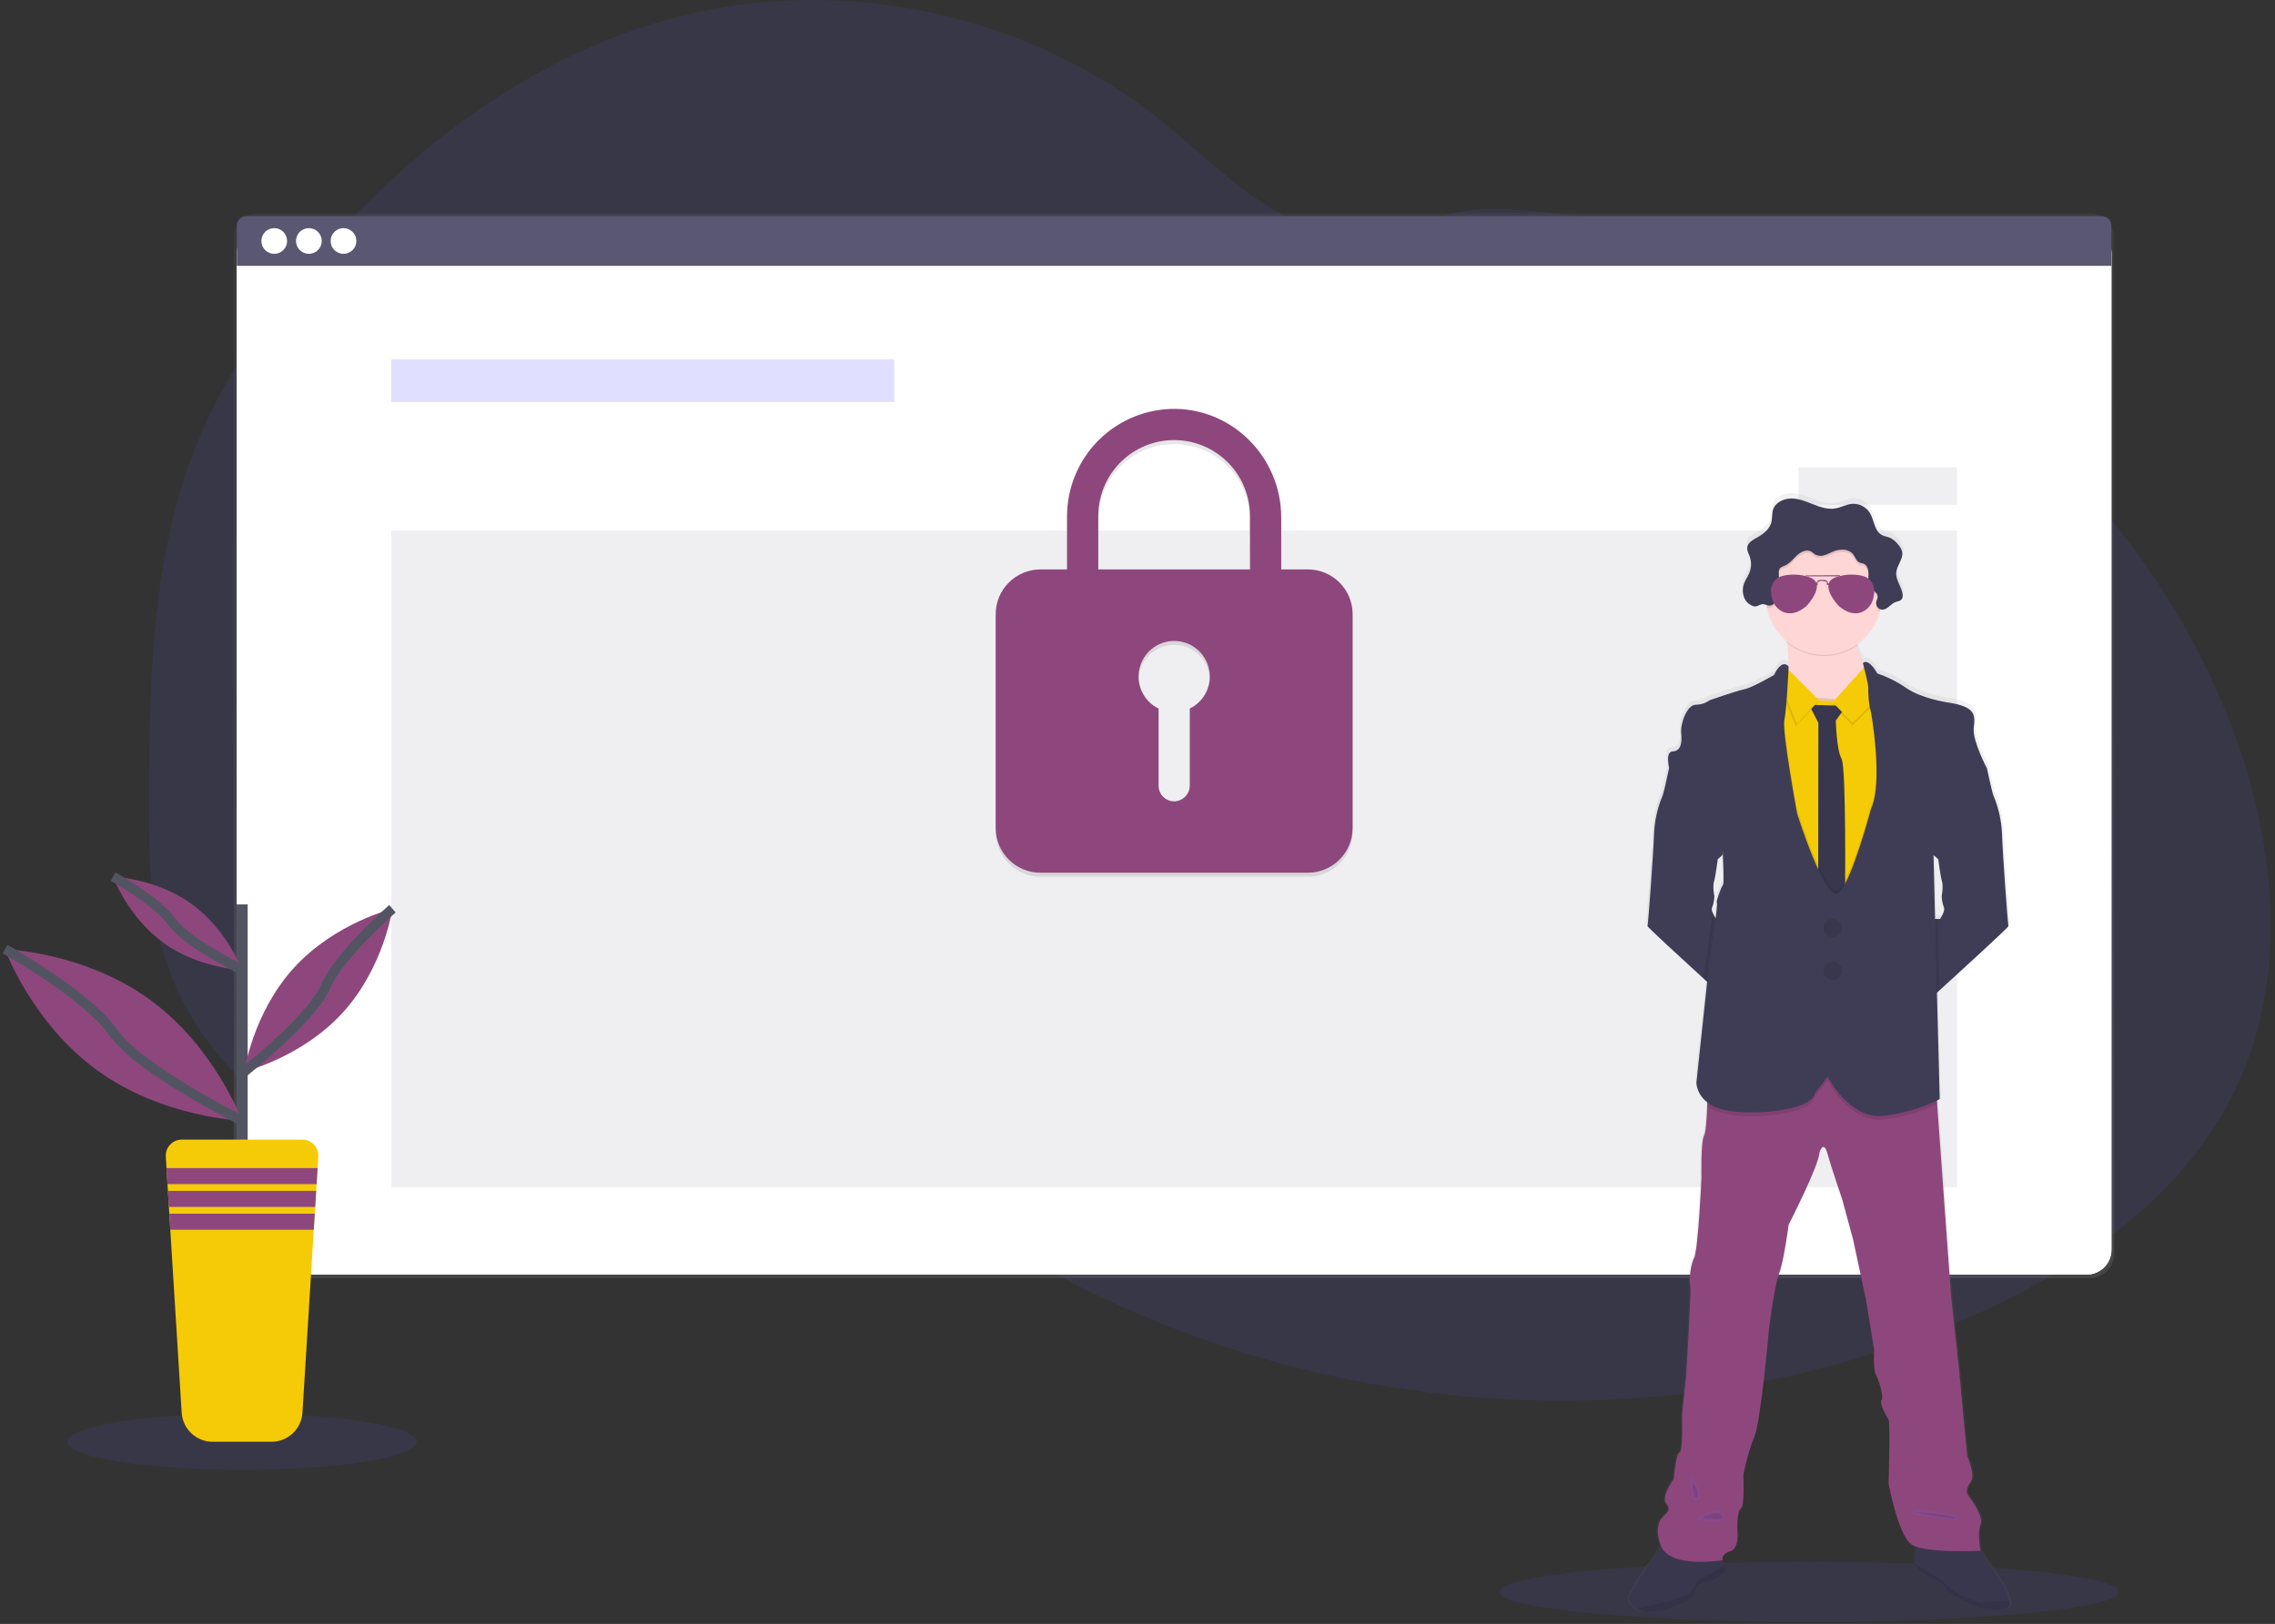 <?xml version="1.0" encoding="UTF-8"?> <svg xmlns="http://www.w3.org/2000/svg" width="465" height="332" viewBox="0 0 465 332" fill="none"><rect x="0" y="0" width="465" height="332" fill="#333333" stroke="none"/> <path opacity="0.1" d="M456.788 222.928C446.043 245.095 424.224 259.918 401.612 269.693C371.171 282.857 337.647 288.078 304.585 285.87C298.791 285.484 293.015 284.868 287.256 284.022C267.254 281.104 247.754 275.425 229.313 267.149C223.991 264.752 218.776 262.135 213.67 259.299C205.14 254.571 196.968 249.227 189.218 243.308C187.268 241.819 185.346 240.293 183.451 238.73C182.136 237.646 180.834 236.538 179.511 235.462C176.721 233.193 173.849 231.037 170.646 229.424C169.68 228.936 168.689 228.499 167.678 228.113C157.535 224.255 145.839 225.711 135.279 228.72C127.247 231.009 119.417 234.143 111.393 236.38C107.824 237.405 104.188 238.178 100.51 238.693C92.3 239.732 83.962 239 76.058 236.546L75.383 236.335C74.251 235.979 73.127 235.59 72.014 235.167L71.339 234.908C70.26 234.492 69.204 234.046 68.172 233.569L67.496 233.262C66.418 232.76 65.362 232.23 64.33 231.672C63.958 231.478 63.59 231.268 63.226 231.07C57.35 227.788 52.01 223.63 47.388 218.739C47.255 218.605 47.129 218.468 46.984 218.334C46.341 217.639 45.71 216.931 45.099 216.207C44.873 215.94 44.646 215.673 44.424 215.398C43.699 214.514 42.999 213.609 42.325 212.684C42.224 212.551 42.127 212.413 42.03 212.28C39.268 208.459 36.978 204.319 35.211 199.949C35.154 199.815 35.102 199.678 35.053 199.544C34.514 198.156 34.022 196.744 33.577 195.31C33.395 194.711 33.221 194.097 33.067 193.498C33.015 193.32 32.966 193.138 32.922 192.96C30.689 184.172 30.435 175.036 30.435 165.952C30.435 164.893 30.435 163.835 30.435 162.778C30.499 148.085 30.726 133.141 32.894 118.65C32.894 118.549 32.922 118.448 32.938 118.351C33.663 113.473 34.65 108.637 35.894 103.864C37.196 98.857 38.86 93.95 40.873 89.184C45.859 77.455 53.111 66.782 61.163 56.89C81.445 31.997 108.045 11.1 139.178 3.279C172.725 -5.146 210.009 2.927 237.07 24.471C245.32 31.039 252.733 38.816 261.999 43.851C270.087 48.235 279.555 50.051 288.218 46.601C295.376 43.75 300.035 42.334 308.076 42.767C324.72 43.709 341.129 47.146 356.753 52.963C357.384 53.193 358.014 53.432 358.641 53.671C399.371 69.253 434.383 100.212 452.582 139.996C453.065 141.048 453.533 142.107 453.986 143.175C464.837 168.521 468.759 198.226 456.788 222.928Z" fill="#6C63FF"></path> <path opacity="0.1" d="M49.475 300.486C69.193 300.486 85.178 297.918 85.178 294.751C85.178 291.584 69.193 289.016 49.475 289.016C29.757 289.016 13.772 291.584 13.772 294.751C13.772 297.918 29.757 300.486 49.475 300.486Z" fill="#6C63FF"></path> <path opacity="0.1" d="M369.767 331.594C404.729 331.594 433.072 328.842 433.072 325.447C433.072 322.052 404.729 319.3 369.767 319.3C334.804 319.3 306.461 322.052 306.461 325.447C306.461 328.842 334.804 331.594 369.767 331.594Z" fill="#6C63FF"></path> <path d="M427.083 43.576H52.844C50.054 43.576 47.792 45.837 47.792 48.627V256.241C47.792 259.031 50.054 261.293 52.844 261.293H427.083C429.873 261.293 432.134 259.031 432.134 256.241V48.627C432.134 45.837 429.873 43.576 427.083 43.576Z" fill="url(#paint0_linear)"></path> <path d="M426.517 46.638H53.455C50.665 46.638 48.403 48.899 48.403 51.689V255.518C48.403 258.307 50.665 260.569 53.455 260.569H426.517C429.306 260.569 431.568 258.307 431.568 255.518V51.689C431.568 48.899 429.306 46.638 426.517 46.638Z" fill="white"></path> <path d="M426.517 46.638H53.455C50.665 46.638 48.403 48.899 48.403 51.689V255.518C48.403 258.307 50.665 260.569 53.455 260.569H426.517C429.306 260.569 431.568 258.307 431.568 255.518V51.689C431.568 48.899 429.306 46.638 426.517 46.638Z" fill="white"></path> <path opacity="0.04" d="M426.517 46.638H53.455C50.665 46.638 48.403 48.899 48.403 51.689V255.518C48.403 258.307 50.665 260.569 53.455 260.569H426.517C429.306 260.569 431.568 258.307 431.568 255.518V51.689C431.568 48.899 429.306 46.638 426.517 46.638Z" fill="white"></path> <path d="M429.623 44.183H50.349C49.833 44.183 49.338 44.388 48.973 44.752C48.608 45.117 48.403 45.612 48.403 46.128V54.35H431.552V46.128C431.552 45.615 431.349 45.122 430.988 44.758C430.627 44.394 430.136 44.187 429.623 44.183Z" fill="#5A5773"></path> <path d="M56.055 51.895C57.506 51.895 58.683 50.718 58.683 49.267C58.683 47.815 57.506 46.638 56.055 46.638C54.603 46.638 53.426 47.815 53.426 49.267C53.426 50.718 54.603 51.895 56.055 51.895Z" fill="white"></path> <path d="M63.132 51.895C64.584 51.895 65.761 50.718 65.761 49.266C65.761 47.814 64.584 46.638 63.132 46.638C61.68 46.638 60.503 47.814 60.503 49.266C60.503 50.718 61.68 51.895 63.132 51.895Z" fill="white"></path> <path d="M70.21 51.895C71.662 51.895 72.839 50.718 72.839 49.266C72.839 47.814 71.662 46.638 70.21 46.638C68.758 46.638 67.581 47.814 67.581 49.266C67.581 50.718 68.758 51.895 70.21 51.895Z" fill="white"></path> <path opacity="0.2" d="M182.787 73.471H79.961V82.199H182.787V73.471Z" fill="#6C63FF"></path> <path opacity="0.1" d="M400.01 108.467H79.961V242.721H400.01V108.467Z" fill="#5A5773"></path> <path opacity="0.1" d="M267.353 117.222H261.873V106.578C261.873 94.566 252.296 84.581 240.285 84.399C237.388 84.368 234.515 84.912 231.829 85.997C229.144 87.082 226.699 88.688 224.637 90.722C222.575 92.757 220.936 95.179 219.815 97.849C218.693 100.52 218.111 103.386 218.102 106.283V117.222H212.634C210.218 117.23 207.902 118.193 206.194 119.902C204.485 121.611 203.522 123.926 203.514 126.342V170.11C203.522 172.526 204.485 174.841 206.194 176.55C207.902 178.259 210.218 179.222 212.634 179.23H267.353C269.769 179.222 272.084 178.259 273.792 176.55C275.5 174.841 276.463 172.526 276.469 170.11V126.342C276.463 123.926 275.5 121.611 273.792 119.902C272.084 118.193 269.769 117.23 267.353 117.222ZM243.189 145.674V161.35C243.194 162.18 242.884 162.981 242.32 163.591C241.757 164.2 240.983 164.573 240.155 164.634C239.723 164.654 239.291 164.586 238.886 164.435C238.481 164.283 238.111 164.051 237.798 163.753C237.484 163.454 237.235 163.095 237.065 162.697C236.895 162.299 236.807 161.871 236.807 161.439V145.666C235.327 144.944 234.136 143.743 233.427 142.257C232.719 140.771 232.534 139.089 232.905 137.485C233.275 135.881 234.178 134.45 235.466 133.426C236.754 132.401 238.352 131.843 239.998 131.843C241.644 131.843 243.241 132.401 244.53 133.426C245.818 134.45 246.721 135.881 247.091 137.485C247.461 139.089 247.277 140.771 246.568 142.257C245.86 143.743 244.668 144.944 243.189 145.666V145.674ZM255.5 117.222H224.484V106.283C224.484 102.171 226.117 98.228 229.024 95.321C231.931 92.414 235.874 90.781 239.986 90.781C244.097 90.781 248.04 92.414 250.947 95.321C253.854 98.228 255.487 102.171 255.487 106.283L255.5 117.222Z" fill="black"></path> <path d="M267.353 116.414H261.873V105.769C261.873 93.757 252.296 83.772 240.285 83.59C237.388 83.56 234.515 84.103 231.829 85.188C229.144 86.273 226.699 87.879 224.637 89.913C222.575 91.948 220.936 94.37 219.815 97.04C218.693 99.711 218.111 102.577 218.102 105.474V116.414H212.634C210.218 116.421 207.902 117.384 206.194 119.093C204.485 120.802 203.522 123.117 203.514 125.533V169.301C203.522 171.717 204.485 174.033 206.194 175.741C207.902 177.45 210.218 178.413 212.634 178.421H267.353C269.769 178.413 272.084 177.45 273.792 175.741C275.5 174.032 276.463 171.717 276.469 169.301V125.533C276.463 123.117 275.5 120.802 273.792 119.093C272.084 117.384 269.769 116.421 267.353 116.414ZM243.189 144.865V160.541C243.194 161.371 242.884 162.172 242.32 162.782C241.757 163.391 240.983 163.764 240.155 163.825C239.723 163.845 239.291 163.778 238.886 163.626C238.481 163.475 238.111 163.243 237.798 162.944C237.484 162.645 237.235 162.286 237.065 161.888C236.895 161.491 236.807 161.063 236.807 160.63V144.857C235.327 144.136 234.136 142.934 233.427 141.448C232.719 139.963 232.534 138.28 232.905 136.677C233.275 135.073 234.178 133.642 235.466 132.617C236.754 131.592 238.352 131.034 239.998 131.034C241.644 131.034 243.241 131.592 244.53 132.617C245.818 133.642 246.721 135.073 247.091 136.677C247.461 138.28 247.277 139.963 246.568 141.448C245.86 142.934 244.668 144.136 243.189 144.857V144.865ZM255.5 116.414H224.484V105.474C224.484 101.362 226.117 97.419 229.024 94.512C231.931 91.605 235.874 89.972 239.986 89.972C244.097 89.972 248.04 91.605 250.947 94.512C253.854 97.419 255.487 101.362 255.487 105.474L255.5 116.414Z" fill="#8E477D"></path> <path opacity="0.1" d="M400.01 95.545H367.615V103.193H400.01V95.545Z" fill="#5A5773"></path> <path d="M411.035 327.3C410.822 326.227 410.457 325.191 409.951 324.222L405.098 316.975H405.126C405.126 316.975 404.362 313.335 405.126 311.547C405.891 309.759 402.401 305.363 402.401 305.363C402.401 305.363 401.976 304.259 403.084 302.9C404.192 301.541 402.401 297.562 402.401 297.562C402.401 297.562 401.551 289.251 401.466 287.981C401.381 286.711 400.698 279.674 400.698 279.674L399.08 264.755L396.201 225.213L396.148 224.473C396.504 224.299 396.694 224.19 396.694 224.19L396.12 202.327L396.617 201.878C400.961 197.947 410.979 188.847 410.877 188.649C410.776 188.451 409.664 173.455 409.535 169.701C409.424 167.034 408.84 164.408 407.812 161.945C407.561 161.447 406.837 158.167 406.538 156.78C406.457 156.4 406.404 156.161 406.404 156.161C406.404 156.161 403.468 150.564 403.723 148.02C403.978 145.476 404.487 143.571 398.227 142.682C398.227 142.682 392.969 141.897 389.839 139.758C387.988 138.476 385.964 137.463 383.829 136.749C383.829 136.749 382.074 133.513 380.853 134.609C380.335 133.455 379.949 132.246 379.7 131.006L379.664 130.779C381.982 129.163 383.651 126.774 384.371 124.041C384.412 123.888 384.444 123.73 384.48 123.576C384.602 123.617 384.728 123.641 384.856 123.645C385.92 123.645 386.575 122.46 387.57 122.084C387.975 121.926 388.472 121.902 388.783 121.582C388.886 121.459 388.963 121.317 389.009 121.163C389.054 121.009 389.069 120.848 389.05 120.689C389.06 120.578 389.06 120.467 389.05 120.357C389.052 120.318 389.052 120.279 389.05 120.24V120.28C388.779 118.808 387.639 117.502 387.764 116.005C387.886 114.598 389.123 113.36 389.022 111.989C389.021 111.881 389.011 111.773 388.994 111.666V111.714C388.843 111.179 388.566 110.688 388.185 110.283C387.75 109.69 387.178 109.21 386.519 108.883C385.956 108.637 385.305 108.58 384.78 108.285C383.235 107.444 383.239 105.252 382.321 103.755C381.927 103.131 381.369 102.627 380.708 102.299C380.046 101.972 379.307 101.833 378.572 101.899C377.423 102.012 376.384 102.623 375.247 102.821C373.694 103.096 372.113 102.59 370.641 102.012C369.169 101.434 367.676 100.799 366.095 100.799C364.514 100.799 362.803 101.608 362.326 103.1C362.071 103.909 362.196 104.778 362.002 105.599C361.654 107.047 360.384 108.083 359.07 108.802C358.261 109.251 357.299 109.765 357.048 110.614C357.048 110.59 357.048 110.57 357.048 110.55C357.03 110.617 357.016 110.686 357.007 110.756C356.999 110.846 356.999 110.937 357.007 111.027C357.007 111.609 357.315 112.163 357.521 112.717C357.905 113.771 357.897 114.929 357.497 115.977C357.197 116.745 356.688 117.421 356.397 118.185C356.259 118.541 356.17 118.914 356.13 119.293V119.229C356.12 119.401 356.12 119.574 356.13 119.746C356.125 120.337 356.264 120.92 356.534 121.445C356.72 121.807 356.976 122.129 357.288 122.391C357.6 122.653 357.961 122.85 358.35 122.97C359.159 123.156 359.664 122.363 360.518 122.565C360.671 122.602 360.821 122.649 360.967 122.707C360.995 122.889 361.023 123.071 361.056 123.249C361.572 125.971 363.022 128.427 365.157 130.193C365.157 130.29 365.189 130.387 365.201 130.488C365.459 132.1 365.572 133.733 365.537 135.365C365.537 135.365 364.263 133.501 362.516 137.1C362.516 137.1 357.958 139.729 356.385 140.028C354.811 140.328 349.226 142.273 349.226 142.273C348.384 142.882 347.37 143.209 346.33 143.207C344.587 143.207 343.139 147.021 343.35 149.096C343.56 151.171 343.224 152.699 341.603 152.784C339.981 152.869 340.867 156.157 340.879 156.214L340.729 156.922C340.414 158.369 339.726 161.475 339.483 161.961C338.455 164.424 337.87 167.05 337.757 169.718C337.631 173.471 336.543 188.41 336.418 188.665C336.333 188.831 343.196 195.104 348.021 199.488L348.721 200.119L346.5 220.858C346.565 221.657 346.803 222.432 347.196 223.131C347.59 223.829 348.131 224.433 348.781 224.902C348.781 225.145 348.781 225.391 348.757 225.646C348.66 228.073 348.466 231.009 348.078 231.777C347.398 233.136 347.568 240.424 347.568 240.424C347.568 240.424 346.885 255.259 346.035 256.872C345.186 258.486 345.012 261.871 345.267 262.534C345.522 263.198 344.413 281.013 344.413 281.013L343.564 288.984C343.564 288.984 343.819 296.611 343.051 296.781C342.282 296.951 341.857 302.209 341.857 302.209C341.857 302.209 339.136 305.938 340.325 307.292C341.514 308.647 340.151 309.246 340.025 309.582C339.9 309.917 337.429 311.199 339.217 315.939C339.233 315.986 339.252 316.032 339.273 316.077C337.599 318.402 332.293 325.904 332.616 327.045C332.855 327.77 333.361 328.378 334.032 328.743C335.281 329.492 337.425 329.839 340.834 328.743C346.496 326.919 346.092 325.605 346.092 325.605C346.121 324.991 346.384 324.411 346.828 323.985C347.272 323.559 347.863 323.319 348.478 323.316C350.82 323.146 352.567 320.986 352.567 320.986L352.292 319.963L351.916 318.548C351.96 318.143 352.247 317.436 353.533 317.043C355.495 316.449 354.981 312.72 354.981 312.72C354.981 312.72 354.811 308.821 355.661 308.312C356.51 307.802 356.174 301.359 356.174 301.359C356.174 301.359 357.113 296.696 358.471 293.558C359.83 290.42 361.456 271.775 361.456 271.775C361.456 271.775 362.56 262.619 363.583 259.99C364.607 257.362 365.545 249.989 365.545 249.989C365.545 249.989 371.85 237.779 371.931 235.065C371.931 235.065 372.74 232.522 373.549 235.32C374.357 238.119 376.63 244.816 376.63 244.816L378.843 253.038L381.483 265.329L383.19 275.674C383.19 275.674 382.931 279.573 383.595 280.932C384.258 282.291 385.212 285.421 384.703 286.015C384.193 286.61 385.722 289.409 386.151 289.999C386.579 290.59 386.151 303.139 386.151 303.139C386.151 303.139 388.108 313.82 390.919 315.676C391.115 315.805 391.324 315.914 391.542 316C391.501 317.156 391.461 318.705 391.513 319.514C391.507 319.695 391.537 319.875 391.602 320.044C391.857 320.384 394.753 322.673 395.351 322.673C395.95 322.673 398.073 324.157 398.162 324.877C398.251 325.597 404.386 328.646 405.256 328.735C406.125 328.824 410.34 329.581 410.918 328.396C411.061 328.049 411.102 327.669 411.035 327.3ZM395.962 174.538L396.399 174.915C396.399 174.915 396.848 178.413 397.167 179.46C397.487 180.508 397.103 182.546 397.103 182.546C397.132 183.307 397.284 184.058 397.551 184.771C397.932 185.535 396.783 187.197 396.783 187.197H395.76L395.44 174.102L395.962 174.538ZM365.537 135.438V135.361C365.529 135.386 365.525 135.414 365.525 135.438H365.537ZM349.825 185.85C349.667 185.512 349.644 185.126 349.76 184.771C349.851 184.579 349.923 184.378 349.974 184.172C350.1 183.641 350.179 183.099 350.209 182.554C350.21 182.548 350.21 182.541 350.209 182.534C350.173 182.34 349.845 180.463 350.148 179.468C350.452 178.474 350.913 174.923 350.913 174.923L351.204 174.676L351.879 174.09C351.879 174.09 351.879 173.871 351.928 173.511C352.069 176.585 352.183 179.982 352.001 180.152C351.661 180.488 350.423 183.792 350.723 183.921C350.82 183.966 350.686 185.288 350.46 187.068C350.205 186.686 349.992 186.278 349.825 185.85Z" fill="url(#paint1_linear)"></path> <path d="M382.422 138.67V143.701L372.101 148.89C372.101 148.89 361.852 142.69 364.38 140.223C365.998 138.662 365.686 134.375 365.25 131.426C364.995 129.711 364.7 128.454 364.7 128.454C364.7 128.454 383.109 123.196 380.327 127.188C379.397 128.522 379.324 130.249 379.635 131.96C380.266 135.353 382.422 138.67 382.422 138.67Z" fill="#FFD6D6"></path> <path d="M354.148 187.868L352.817 204.256C352.817 204.256 350.824 202.448 348.243 200.094C343.459 195.73 336.664 189.49 336.745 189.324C336.871 189.069 337.959 174.203 338.076 170.466C338.186 167.813 338.764 165.201 339.783 162.749C340.025 162.264 340.709 159.174 340.996 157.73C341.093 157.281 341.154 156.99 341.154 156.99L343.386 156.092C343.386 156.092 352.688 166.47 352.688 166.66C352.688 166.85 352.053 174.821 352.053 174.821L351.394 175.396L351.107 175.642C351.107 175.642 350.662 179.125 350.346 180.168C350.031 181.211 350.371 183.023 350.407 183.217C350.377 183.762 350.3 184.304 350.176 184.835C350.124 185.04 350.052 185.239 349.962 185.43C349.848 185.784 349.871 186.168 350.027 186.505C350.206 186.974 350.44 187.421 350.722 187.836L354.148 187.868Z" fill="#3F3D56"></path> <path d="M410.521 189.324C410.618 189.522 400.698 198.577 396.399 202.488L394.449 204.256L393.131 187.868H396.548C396.548 187.868 397.689 186.222 397.309 185.462C397.044 184.753 396.895 184.006 396.868 183.25C396.868 183.25 397.244 181.227 396.928 180.18C396.613 179.132 396.168 175.654 396.168 175.654L395.735 175.282L395.222 174.833C395.222 174.833 394.587 166.862 394.587 166.672C394.587 166.482 403.889 156.104 403.889 156.104L406.105 156.99C406.105 156.99 406.153 157.229 406.234 157.609C406.534 158.988 407.249 162.252 407.496 162.749C408.515 165.201 409.092 167.813 409.203 170.466C409.308 174.202 410.392 189.069 410.521 189.324Z" fill="#3F3D56"></path> <path d="M410.561 328.424C409.967 329.605 405.793 328.828 404.932 328.764C404.07 328.699 397.988 325.637 397.903 324.922C397.818 324.206 395.711 322.73 395.12 322.73C394.53 322.73 391.662 320.449 391.408 320.113C391.343 319.946 391.314 319.766 391.323 319.587C391.234 318.2 391.408 314.629 391.408 314.629L403.642 315.304L409.587 324.246C410.088 325.211 410.45 326.242 410.663 327.308C410.735 327.682 410.7 328.069 410.561 328.424Z" fill="#3F3D56"></path> <path opacity="0.1" d="M410.561 328.424C409.967 329.605 405.793 328.828 404.932 328.764C404.07 328.699 397.988 325.637 397.903 324.922C397.818 324.206 395.711 322.73 395.12 322.73C394.53 322.73 391.662 320.449 391.408 320.113C391.343 319.946 391.314 319.766 391.323 319.587C391.234 318.2 391.408 314.629 391.408 314.629L403.642 315.304L409.587 324.246C410.088 325.211 410.45 326.242 410.663 327.308C410.735 327.682 410.7 328.069 410.561 328.424Z" fill="black"></path> <path opacity="0.1" d="M410.561 328.424C409.967 329.605 405.793 328.828 404.932 328.764C404.07 328.699 397.988 325.637 397.903 324.922C397.818 324.206 395.711 322.73 395.12 322.73C394.53 322.73 391.662 320.449 391.408 320.113C391.343 319.945 391.314 319.766 391.323 319.587L395.286 322.095C395.286 322.095 397.818 323.712 398.493 324.671C399.169 325.629 404.491 327.623 404.932 327.664C405.259 327.696 408.754 327.025 410.663 327.308C410.735 327.682 410.7 328.069 410.561 328.424Z" fill="black"></path> <path d="M352.728 321.043C352.728 321.043 350.997 323.195 348.684 323.36C348.073 323.365 347.488 323.604 347.049 324.027C346.609 324.451 346.349 325.027 346.322 325.637C346.322 325.637 346.727 326.948 341.133 328.764C337.756 329.851 335.633 329.508 334.395 328.764C333.731 328.397 333.23 327.793 332.992 327.073C332.612 325.726 340.078 315.474 340.078 315.474L346.872 315.07L351.725 317.262L352.469 320.04L352.728 321.043Z" fill="#3F3D56"></path> <path opacity="0.1" d="M352.728 321.043C352.728 321.043 350.997 323.195 348.684 323.36C348.073 323.365 347.488 323.604 347.049 324.027C346.609 324.451 346.349 325.027 346.322 325.637C346.322 325.637 346.727 326.948 341.133 328.764C337.756 329.851 335.633 329.508 334.395 328.764C333.731 328.397 333.23 327.793 332.992 327.073C332.612 325.726 340.078 315.474 340.078 315.474L346.872 315.07L351.725 317.262L352.469 320.04L352.728 321.043Z" fill="black"></path> <path opacity="0.1" d="M352.728 321.043C352.728 321.043 350.997 323.194 348.684 323.36C348.074 323.365 347.488 323.604 347.049 324.027C346.609 324.451 346.349 325.027 346.322 325.637C346.322 325.637 346.727 326.948 341.133 328.763C337.756 329.851 335.633 329.508 334.396 328.763C337.578 328.432 344.611 326.422 345.315 325.726C346.16 324.881 347.216 322.559 347.932 322.519C348.429 322.487 350.957 320.966 352.474 320.024L352.728 321.043Z" fill="black"></path> <path d="M404.823 311.636C404.062 313.407 404.823 317.035 404.823 317.035C404.823 317.035 393.499 317.626 390.732 315.769C387.966 313.913 386.009 303.281 386.009 303.281C386.009 303.281 386.413 290.796 386.009 290.205C385.604 289.615 384.068 286.832 384.573 286.242C385.079 285.651 384.169 282.529 383.477 281.178C382.785 279.828 383.073 275.949 383.073 275.949L381.382 265.652L378.769 253.422L376.549 245.237C376.549 245.237 374.272 238.572 373.5 235.789C372.727 233.007 371.91 235.535 371.91 235.535C371.829 238.236 365.585 250.385 365.585 250.385C365.585 250.385 364.655 257.726 363.644 260.338C362.633 262.951 361.533 272.067 361.533 272.067C361.533 272.067 359.915 290.626 358.58 293.748C357.246 296.87 356.328 301.509 356.328 301.509C356.328 301.509 356.667 307.923 355.822 308.429C354.977 308.934 355.114 312.817 355.114 312.817C355.114 312.817 355.62 316.526 353.679 317.12C351.737 317.715 352.061 318.976 352.061 318.976C352.061 318.976 341.263 320.748 339.491 316.02C337.72 311.292 340.167 310.034 340.3 309.695C340.434 309.355 341.78 308.769 340.599 307.414C339.418 306.059 342.116 302.354 342.116 302.354C342.116 302.354 342.541 297.125 343.297 296.955C344.053 296.785 343.807 289.194 343.807 289.194L344.648 281.263C344.648 281.263 345.748 263.545 345.493 262.87C345.238 262.195 345.408 258.826 346.253 257.208C347.099 255.59 347.77 240.837 347.77 240.837C347.77 240.837 347.6 233.585 348.275 232.234C348.68 231.47 348.85 228.53 348.947 226.132C349.02 224.299 349.036 222.783 349.036 222.783L358.483 219.24L370.616 215.362L380.824 220.255L395.76 223.123L395.946 225.699L398.797 265.054L400.415 279.9C400.415 279.9 401.09 286.901 401.175 288.167C401.26 289.433 402.101 297.703 402.101 297.703C402.101 297.703 403.872 301.667 402.776 303.018C401.68 304.368 402.101 305.444 402.101 305.444C402.101 305.444 405.583 309.865 404.823 311.636Z" fill="#8E477D"></path> <path opacity="0.1" d="M380.334 127.188C379.404 128.522 379.331 130.249 379.643 131.96C377.517 133.459 374.958 134.219 372.359 134.122C369.76 134.025 367.265 133.076 365.257 131.422C365.002 129.707 364.707 128.45 364.707 128.45C364.707 128.45 383.117 123.2 380.334 127.188Z" fill="black"></path> <path d="M384.638 122.027C384.638 124.371 383.943 126.662 382.641 128.611C381.338 130.559 379.488 132.078 377.322 132.975C375.157 133.872 372.775 134.107 370.476 133.649C368.177 133.192 366.066 132.063 364.409 130.406C362.751 128.749 361.623 126.638 361.166 124.339C360.708 122.04 360.943 119.658 361.84 117.492C362.737 115.327 364.256 113.476 366.204 112.174C368.153 110.872 370.444 110.177 372.788 110.177C374.346 110.17 375.89 110.471 377.331 111.064C378.772 111.657 380.082 112.53 381.184 113.631C382.285 114.733 383.158 116.043 383.751 117.484C384.344 118.925 384.645 120.469 384.638 122.027Z" fill="#FFD6D6"></path> <path opacity="0.1" d="M387.105 141.719L383.222 210.856L362.131 206.428L357.954 178.712L362.091 141.505L365.205 141.905L370.697 142.605L376.137 142.94L382.033 142.285L387.105 141.719Z" fill="black"></path> <path d="M387.105 142.224L383.222 211.362L362.131 206.933L357.954 179.218L362.091 142.014L365.205 142.411L370.697 143.11L376.137 143.446L382.033 142.791L387.105 142.224Z" fill="#F5CB07"></path> <path d="M369.767 144.081L377.362 144.335L375.227 147.324C375.227 147.324 375.377 153.362 376.392 155.093C377.407 156.824 377.108 183.565 377.108 183.565L375.085 187.403L371.627 183.1L371.672 147.793L369.767 144.081Z" fill="#3F3D56"></path> <path opacity="0.1" d="M369.767 144.081L377.362 144.335L375.227 147.324C375.227 147.324 375.377 153.362 376.392 155.093C377.407 156.824 377.108 183.565 377.108 183.565L375.085 187.403L371.627 183.1L371.672 147.793L369.767 144.081Z" fill="black"></path> <path opacity="0.1" d="M381.661 136.235L374.576 144.081L378.624 148.299L385.333 141.759L381.661 136.235Z" fill="black"></path> <path d="M381.661 135.729L374.576 143.575L378.624 147.793L385.333 141.254L381.661 135.729Z" fill="#F5CB07"></path> <path opacity="0.1" d="M371.583 143.701L364.408 136.53L363.733 140.283L367.025 148.509L371.583 143.701Z" fill="black"></path> <path d="M371.833 143.195L364.663 136.025L363.987 139.778L367.279 148.004L371.833 143.195Z" fill="#F5CB07"></path> <path opacity="0.1" d="M395.982 225.711C392.538 227.351 388.85 228.418 385.062 228.869C378.102 229.755 373.548 220.898 373.548 220.898L370.891 224.356C370.046 228.028 357.181 228.954 351.952 227.563C350.866 227.295 349.846 226.812 348.951 226.144C349.023 224.311 349.04 222.795 349.04 222.795L358.487 219.252L370.62 215.374L380.828 220.267L395.763 223.135L395.982 225.711Z" fill="black"></path> <path opacity="0.1" d="M387.105 142.229L383.226 211.362L362.131 206.933L357.945 179.222L362.079 142.014L365.193 142.419C365.113 143.774 364.961 145.124 364.736 146.463C364.23 148.829 367.352 165.617 367.352 165.617C367.352 165.617 373.285 184.443 375.955 181.729C378.624 179.015 382.425 164.686 382.425 164.686C385.002 159.372 382.47 144.465 382.28 144.166C382.147 143.725 382.066 143.27 382.037 142.811L387.105 142.229Z" fill="black"></path> <path opacity="0.1" d="M396.217 195.726L396.395 202.5L394.445 204.268L393.131 187.868H396.043L396.217 195.726Z" fill="black"></path> <path opacity="0.1" d="M350.41 183.229C350.381 183.774 350.304 184.316 350.18 184.847C350.18 184.697 350.18 184.613 350.148 184.6C350.026 184.568 350.172 183.949 350.41 183.229Z" fill="black"></path> <path opacity="0.1" d="M354.148 187.868L352.817 204.256C352.817 204.256 350.823 202.448 348.243 200.094L348.551 197.191C348.551 197.191 349.638 190.056 350.035 186.538C350.215 187.007 350.448 187.453 350.73 187.868H354.148Z" fill="black"></path> <path d="M365.589 136.275C365.589 136.275 364.328 134.419 362.597 138.002C362.597 138.002 358.083 140.619 356.53 140.914C354.977 141.209 349.453 143.151 349.453 143.151C348.618 143.754 347.615 144.078 346.585 144.077C344.854 144.077 343.419 147.874 343.629 149.941C343.839 152.008 343.503 153.528 341.902 153.613C340.3 153.698 341.182 157.027 341.182 157.027L351.855 169.261C351.855 169.261 352.53 180.524 352.195 180.864C351.859 181.203 350.634 184.504 350.929 184.617C351.224 184.73 349.311 197.186 349.311 197.186L346.739 221.359C346.739 221.359 346.739 225.404 351.972 226.799C357.206 228.194 370.079 227.272 370.908 223.6L373.565 220.138C373.565 220.138 378.119 228.999 385.079 228.113C392.039 227.228 396.472 224.696 396.472 224.696L395.711 195.726L395.206 174.846L406.073 156.99C406.073 156.99 403.161 151.421 403.416 148.902C403.67 146.382 404.172 144.473 397.972 143.587C397.972 143.587 392.743 142.807 389.661 140.675C387.83 139.404 385.828 138.396 383.716 137.683C383.716 137.683 381.977 134.447 380.768 135.555C380.768 135.555 381.981 140.13 381.88 140.813C381.779 141.496 382.07 144.586 382.26 144.906C382.45 145.225 384.982 160.112 382.406 165.427C382.406 165.427 378.624 179.756 375.935 182.469C373.245 185.183 367.332 166.357 367.332 166.357C367.332 166.357 364.21 149.565 364.716 147.203C365.221 144.841 365.589 136.275 365.589 136.275Z" fill="#3F3D56"></path> <path d="M374.616 191.581C375.641 191.581 376.473 190.75 376.473 189.724C376.473 188.699 375.641 187.868 374.616 187.868C373.591 187.868 372.76 188.699 372.76 189.724C372.76 190.75 373.591 191.581 374.616 191.581Z" fill="#3F3D56"></path> <path d="M374.616 200.333C375.641 200.333 376.473 199.502 376.473 198.476C376.473 197.451 375.641 196.62 374.616 196.62C373.591 196.62 372.76 197.451 372.76 198.476C372.76 199.502 373.591 200.333 374.616 200.333Z" fill="#3F3D56"></path> <path opacity="0.1" d="M374.616 191.581C375.641 191.581 376.473 190.75 376.473 189.724C376.473 188.699 375.641 187.868 374.616 187.868C373.591 187.868 372.76 188.699 372.76 189.724C372.76 190.75 373.591 191.581 374.616 191.581Z" fill="black"></path> <path opacity="0.1" d="M374.616 200.333C375.641 200.333 376.473 199.502 376.473 198.476C376.473 197.451 375.641 196.62 374.616 196.62C373.591 196.62 372.76 197.451 372.76 198.476C372.76 199.502 373.591 200.333 374.616 200.333Z" fill="black"></path> <path opacity="0.1" d="M391.298 309.104C391.298 309.104 398.918 309.695 399.674 310.285C400.43 310.876 391.298 309.104 391.298 309.104Z" fill="black" stroke="#6C63FF" stroke-miterlimit="10"></path> <path opacity="0.1" d="M345.934 303.115C345.934 303.115 347.551 305.137 346.864 306.067C346.176 306.997 345.934 303.115 345.934 303.115Z" fill="black" stroke="#6C63FF" stroke-miterlimit="10"></path> <path opacity="0.1" d="M347.875 310.406C347.875 310.406 350.828 308.465 352.009 309.755C353.19 311.045 347.875 310.406 347.875 310.406Z" fill="black" stroke="#6C63FF" stroke-miterlimit="10"></path> <path opacity="0.1" d="M384.638 122.027C384.64 123.038 384.512 124.046 384.258 125.024C384.008 124.91 383.799 124.723 383.659 124.488C383.519 124.252 383.454 123.979 383.473 123.706C383.526 123.224 383.845 122.784 383.776 122.306C383.675 121.57 382.785 121.271 382.316 120.689C381.738 119.985 381.863 118.962 381.912 118.052C381.96 117.142 381.73 116.03 380.877 115.718C380.622 115.625 380.343 115.617 380.096 115.512C379.425 115.229 379.218 114.396 378.769 113.821C377.872 112.665 376.088 112.689 374.725 113.239C374.132 113.523 373.525 113.777 372.905 113.999C372.595 114.109 372.266 114.153 371.938 114.128C371.61 114.104 371.291 114.012 371 113.858C370.733 113.688 370.519 113.453 370.244 113.284C369.33 112.733 368.133 113.284 367.34 113.991C366.548 114.699 365.913 115.649 364.914 116.082C364.465 116.284 363.911 116.406 363.7 116.843C363.596 117.08 363.552 117.34 363.571 117.599C363.571 119.172 363.757 120.77 363.429 122.31C363.219 123.301 362.524 124.426 361.517 124.304C361.391 124.286 361.268 124.255 361.148 124.211C360.845 122.591 360.883 120.926 361.26 119.322C361.637 117.718 362.344 116.21 363.337 114.894C364.329 113.579 365.585 112.485 367.025 111.682C368.464 110.88 370.055 110.386 371.695 110.233C373.336 110.08 374.991 110.271 376.554 110.793C378.117 111.316 379.553 112.159 380.772 113.268C381.991 114.377 382.965 115.728 383.632 117.235C384.299 118.742 384.644 120.371 384.646 122.019L384.638 122.027Z" fill="black"></path> <path d="M360.618 123.54C360.922 123.609 361.209 123.766 361.52 123.807C362.527 123.928 363.223 122.804 363.433 121.813C363.761 120.272 363.591 118.675 363.579 117.101C363.556 116.843 363.599 116.583 363.704 116.345C363.935 115.908 364.489 115.787 364.918 115.585C365.896 115.148 366.535 114.218 367.344 113.494C368.153 112.77 369.33 112.236 370.244 112.786C370.515 112.948 370.733 113.191 371 113.36C371.292 113.512 371.612 113.603 371.94 113.627C372.268 113.652 372.598 113.609 372.909 113.502C373.536 113.316 374.122 112.988 374.725 112.742C376.076 112.192 377.863 112.171 378.769 113.32C379.218 113.898 379.424 114.727 380.096 115.011C380.342 115.116 380.622 115.128 380.876 115.221C381.73 115.54 381.948 116.644 381.912 117.554C381.875 118.464 381.754 119.488 382.316 120.191C382.785 120.766 383.675 121.065 383.776 121.809C383.841 122.286 383.525 122.731 383.473 123.208C383.461 123.386 383.484 123.564 383.541 123.732C383.599 123.9 383.689 124.056 383.806 124.189C383.924 124.322 384.067 124.43 384.227 124.508C384.387 124.585 384.561 124.63 384.739 124.64C385.79 124.64 386.441 123.463 387.424 123.087C387.828 122.929 388.318 122.905 388.637 122.585C388.756 122.432 388.84 122.254 388.883 122.065C388.927 121.876 388.928 121.679 388.888 121.489C388.69 119.941 387.448 118.594 387.582 117.041C387.707 115.552 389.086 114.254 388.795 112.79C388.647 112.25 388.369 111.755 387.986 111.346C387.553 110.759 386.988 110.281 386.336 109.951C385.774 109.708 385.123 109.652 384.609 109.357C383.08 108.519 383.084 106.335 382.183 104.847C381.796 104.232 381.247 103.735 380.596 103.412C379.945 103.088 379.218 102.949 378.494 103.011C377.358 103.124 376.326 103.727 375.202 103.929C373.661 104.204 372.1 103.699 370.64 103.12C369.18 102.542 367.704 101.907 366.139 101.907C364.574 101.907 362.879 102.716 362.402 104.196C362.151 105.005 362.277 105.87 362.082 106.683C361.743 108.127 360.465 109.154 359.179 109.87C358.293 110.364 357.229 110.93 357.124 111.937C357.055 112.576 357.407 113.15 357.63 113.769C358.008 114.816 357.999 115.963 357.605 117.004C357.31 117.769 356.817 118.44 356.518 119.2C356.305 119.716 356.205 120.272 356.223 120.829C356.241 121.387 356.377 121.935 356.623 122.436C356.811 122.801 357.072 123.124 357.39 123.385C357.708 123.646 358.076 123.839 358.471 123.952C359.268 124.143 359.769 123.354 360.618 123.54Z" fill="#3F3D56"></path> <g opacity="0.1"> <path opacity="0.1" d="M363.434 120.931C363.223 121.922 362.524 123.046 361.517 122.925C361.205 122.885 360.922 122.727 360.615 122.658C359.769 122.472 359.268 123.265 358.471 123.063C358.076 122.949 357.707 122.756 357.389 122.495C357.07 122.234 356.808 121.911 356.619 121.546C356.407 121.134 356.28 120.685 356.243 120.223C356.162 120.94 356.293 121.664 356.619 122.306C356.808 122.672 357.07 122.995 357.389 123.256C357.707 123.516 358.076 123.709 358.471 123.823C359.28 124.009 359.769 123.216 360.615 123.418C360.911 123.521 361.212 123.609 361.517 123.681C362.524 123.807 363.223 122.682 363.434 121.692C363.599 120.816 363.665 119.925 363.628 119.034C363.624 119.671 363.559 120.307 363.434 120.931Z" fill="black"></path> <path opacity="0.1" d="M357.892 114.84C357.944 114.178 357.853 113.512 357.625 112.887C357.443 112.472 357.287 112.045 357.16 111.609C357.143 111.677 357.13 111.746 357.12 111.816C357.051 112.45 357.407 113.029 357.625 113.647C357.767 114.032 357.856 114.433 357.892 114.84Z" fill="black"></path> <path opacity="0.1" d="M388.792 112.709C388.602 113.858 387.671 114.938 387.578 116.147C387.556 116.354 387.556 116.563 387.578 116.77C387.781 115.358 389.03 114.109 388.792 112.709Z" fill="black"></path> <path opacity="0.1" d="M388.86 121.243C388.826 121.412 388.746 121.568 388.63 121.696C388.331 122.015 387.821 122.039 387.417 122.197C386.434 122.573 385.799 123.762 384.731 123.75C384.458 123.735 384.196 123.637 383.979 123.469C383.762 123.302 383.602 123.073 383.518 122.812C383.493 122.9 383.474 122.989 383.461 123.079C383.45 123.256 383.474 123.433 383.531 123.601C383.589 123.769 383.679 123.924 383.797 124.057C383.914 124.189 384.057 124.297 384.217 124.375C384.377 124.452 384.55 124.497 384.727 124.506C385.783 124.506 386.43 123.33 387.413 122.957C387.817 122.8 388.31 122.775 388.626 122.456C388.745 122.302 388.829 122.125 388.872 121.936C388.915 121.746 388.917 121.55 388.877 121.36C388.873 121.311 388.864 121.279 388.86 121.243Z" fill="black"></path> <path opacity="0.1" d="M383.788 120.907C383.687 120.171 382.797 119.871 382.328 119.289C382.041 118.907 381.885 118.441 381.883 117.963C381.851 118.715 381.863 119.483 382.328 120.049C382.793 120.615 383.501 120.858 383.727 121.44C383.785 121.269 383.805 121.087 383.788 120.907Z" fill="black"></path> <path opacity="0.1" d="M381.908 116.673C381.94 115.763 381.722 114.651 380.869 114.339C380.618 114.246 380.339 114.234 380.092 114.133C379.421 113.85 379.21 113.017 378.766 112.442C377.864 111.29 376.08 111.31 374.721 111.86C374.115 112.107 373.536 112.434 372.905 112.62C372.595 112.73 372.266 112.774 371.938 112.749C371.61 112.725 371.291 112.633 371.001 112.479C370.734 112.309 370.515 112.074 370.244 111.904C369.326 111.354 368.129 111.904 367.34 112.612C366.552 113.32 365.913 114.266 364.914 114.703C364.461 114.905 363.911 115.027 363.676 115.463C363.573 115.702 363.53 115.961 363.551 116.22C363.551 116.377 363.551 116.535 363.551 116.693C363.556 116.53 363.596 116.37 363.668 116.224C363.903 115.787 364.453 115.666 364.906 115.463C365.884 115.027 366.523 114.096 367.332 113.373C368.141 112.649 369.318 112.115 370.236 112.665C370.507 112.827 370.725 113.069 370.992 113.235C371.283 113.39 371.602 113.483 371.93 113.507C372.258 113.531 372.587 113.487 372.897 113.377C373.515 113.157 374.122 112.904 374.713 112.62C376.068 112.07 377.852 112.046 378.757 113.199C379.202 113.773 379.413 114.606 380.084 114.889C380.331 114.994 380.61 115.006 380.861 115.099C381.552 115.358 381.827 116.135 381.888 116.903L381.908 116.673Z" fill="black"></path> </g> <g opacity="0.1"> <path opacity="0.1" d="M361.99 120.907C362.013 120.236 362.254 119.59 362.675 119.067C363.097 118.544 363.676 118.172 364.328 118.007C366.131 117.566 368.023 117.652 369.779 118.254C373.617 119.524 369.294 124.094 369.294 124.094C369.294 124.094 366.418 126.925 363.737 124.947C362.945 124.349 362.391 123.489 362.172 122.521C362.041 121.993 361.979 121.45 361.99 120.907Z" fill="black"></path> <path opacity="0.1" d="M383.089 120.907C383.065 120.235 382.824 119.589 382.402 119.066C381.98 118.543 381.399 118.172 380.747 118.007C378.945 117.567 377.054 117.653 375.299 118.254C371.461 119.524 375.785 124.094 375.785 124.094C375.785 124.094 378.656 126.925 381.342 124.947C382.134 124.349 382.688 123.489 382.907 122.521C383.038 121.993 383.099 121.451 383.089 120.907Z" fill="black"></path> <path opacity="0.1" d="M369.055 117.882V118.072H376.064V117.845L369.055 117.882Z" fill="black"></path> <path opacity="0.1" d="M371.291 119.908H371.514V119.265C371.514 119.265 372.225 118.711 373.406 119.265V119.839H373.811V119.463H373.612C373.612 119.463 373.693 118.683 372.375 118.808C372.375 118.808 371.316 118.707 371.34 119.378H371.097L371.291 119.908Z" fill="black"></path> </g> <path d="M361.99 120.644C362.013 119.973 362.254 119.327 362.675 118.804C363.097 118.281 363.677 117.909 364.328 117.744C366.131 117.306 368.023 117.392 369.779 117.991C373.617 119.265 369.294 123.831 369.294 123.831C369.294 123.831 366.419 126.662 363.737 124.684C362.944 124.087 362.389 123.227 362.172 122.258C362.04 121.73 361.979 121.188 361.99 120.644Z" fill="#8E477D"></path> <path d="M383.089 120.644C383.066 119.972 382.825 119.326 382.402 118.803C381.98 118.28 381.399 117.909 380.748 117.744C378.945 117.306 377.055 117.392 375.3 117.991C371.462 119.265 375.785 123.831 375.785 123.831C375.785 123.831 378.657 126.662 381.342 124.684C382.136 124.087 382.691 123.227 382.907 122.258C383.039 121.73 383.1 121.188 383.089 120.644Z" fill="#8E477D"></path> <path d="M369.055 117.627V117.821H376.063V117.591L369.055 117.627Z" fill="#8E477D"></path> <path d="M371.291 119.653H371.514V119.01C371.514 119.01 372.225 118.46 373.406 119.01V119.588H373.811V119.208H373.612C373.612 119.208 373.693 118.432 372.375 118.553C372.375 118.553 371.316 118.456 371.34 119.123H371.097L371.291 119.653Z" fill="#8E477D"></path> <path d="M50.623 184.9H48.326V236.626H50.623V184.9Z" fill="#535461"></path> <path d="M65.062 236.469L64.916 238.798L64.714 242.086L64.629 243.457L64.427 246.749L64.338 248.12L64.136 251.408L61.819 288.806C61.72 290.415 61.011 291.927 59.836 293.031C58.661 294.136 57.11 294.751 55.497 294.751H43.453C41.841 294.751 40.29 294.136 39.116 293.031C37.942 291.926 37.234 290.415 37.136 288.806L34.807 251.408L34.604 248.12L34.52 246.749L34.321 243.449L34.236 242.078L34.034 238.79L33.889 236.461C33.861 236.014 33.925 235.566 34.077 235.144C34.23 234.723 34.466 234.337 34.773 234.011C35.08 233.685 35.451 233.425 35.862 233.247C36.273 233.07 36.717 232.978 37.164 232.979H61.79C62.239 232.978 62.682 233.07 63.094 233.248C63.506 233.426 63.876 233.687 64.183 234.014C64.49 234.341 64.726 234.728 64.877 235.15C65.028 235.572 65.091 236.021 65.062 236.469Z" fill="#F5CB07"></path> <path d="M64.916 238.798L64.713 242.086H34.231L34.029 238.798H64.916Z" fill="#8E477D"></path> <path d="M64.628 243.457L64.426 246.749H34.523L34.316 243.457H64.628Z" fill="#8E477D"></path> <path d="M64.338 248.12L64.135 251.408H34.814L34.608 248.12H64.338Z" fill="#8E477D"></path> <path d="M30.523 204.288C43.902 213.966 49.475 229.108 49.475 229.108C49.475 229.108 33.35 228.554 19.952 218.876C6.553 209.198 1 194.056 1 194.056C1 194.056 17.141 194.61 30.523 204.288Z" fill="#8E477D"></path> <path d="M1.021 194.056C1.021 194.056 17.756 203.358 23.123 211.042C28.489 218.726 49.475 229.112 49.475 229.112" stroke="#535461" stroke-width="2" stroke-miterlimit="10"></path> <path d="M39.158 184.807C46.438 190.064 49.475 198.315 49.475 198.315C49.475 198.315 40.699 198.015 33.415 192.746C26.131 187.476 23.102 179.238 23.102 179.238C23.102 179.238 31.878 179.517 39.158 184.807Z" fill="#8E477D"></path> <path d="M23.102 179.218C23.102 179.218 32.21 184.273 35.13 188.459C38.05 192.645 49.475 198.294 49.475 198.294" stroke="#535461" stroke-width="2" stroke-miterlimit="10"></path> <path d="M60.059 197.878C51.691 207.071 49.924 219.082 49.924 219.082C49.924 219.082 61.717 216.191 70.081 206.998C78.444 197.805 80.216 185.79 80.216 185.79C80.216 185.79 68.422 188.681 60.059 197.878Z" fill="#8E477D"></path> <path d="M80.216 185.79C80.216 185.79 69.32 195.213 66.55 201.708C63.78 208.203 49.924 219.098 49.924 219.098" stroke="#535461" stroke-width="2" stroke-miterlimit="10"></path> <defs> <linearGradient id="paint0_linear" x1="239.961" y1="261.293" x2="239.961" y2="43.576" gradientUnits="userSpaceOnUse"> <stop stop-color="#808080" stop-opacity="0.25"></stop> <stop offset="0.54" stop-color="#808080" stop-opacity="0.12"></stop> <stop offset="1" stop-color="#808080" stop-opacity="0.1"></stop> </linearGradient> <linearGradient id="paint1_linear" x1="74429.5" y1="195514" x2="74429.5" y2="66244.7" gradientUnits="userSpaceOnUse"> <stop stop-color="#808080" stop-opacity="0.25"></stop> <stop offset="0.54" stop-color="#808080" stop-opacity="0.12"></stop> <stop offset="1" stop-color="#808080" stop-opacity="0.1"></stop> </linearGradient> </defs> </svg> 